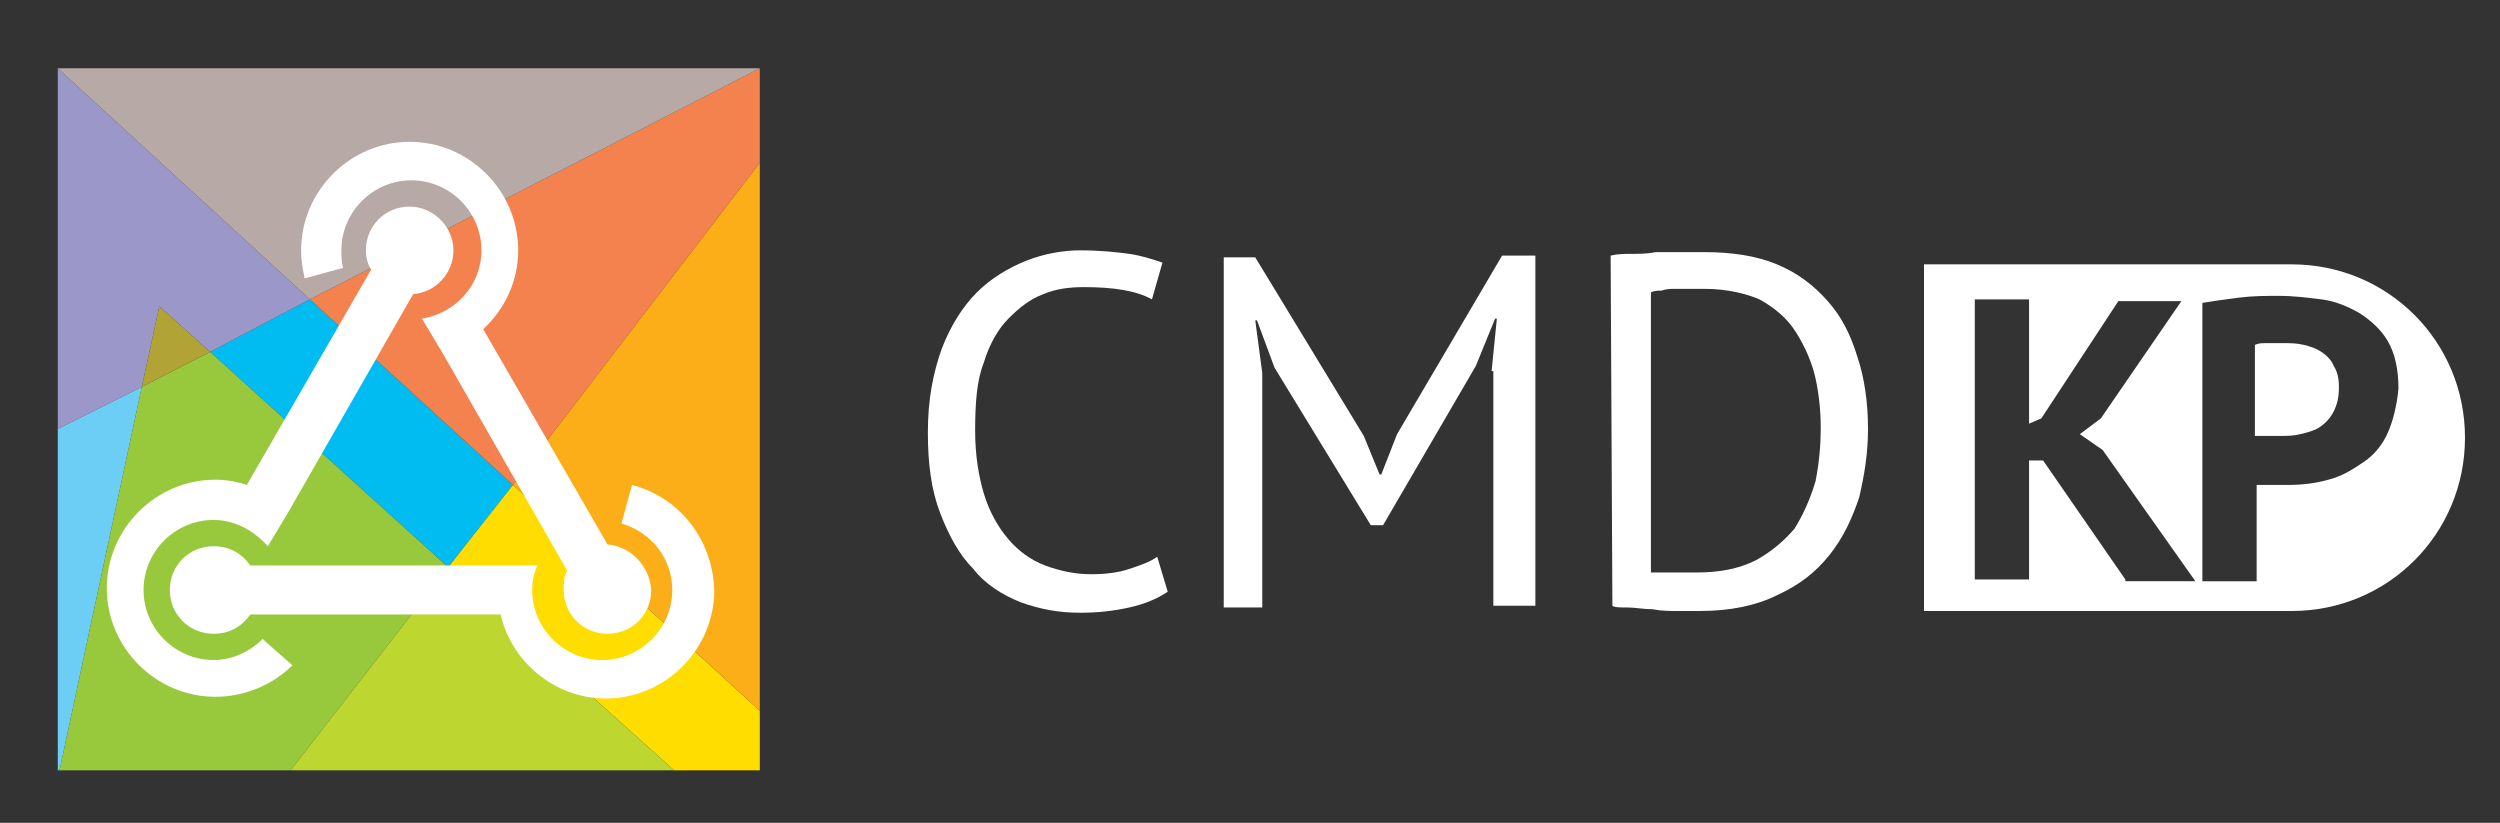<?xml version="1.0" encoding="utf-8"?>
<!-- Generator: Adobe Illustrator 23.0.4, SVG Export Plug-In . SVG Version: 6.00 Build 0)  -->
<svg version="1.1" id="Layer_1" xmlns="http://www.w3.org/2000/svg" xmlns:xlink="http://www.w3.org/1999/xlink" x="0px" y="0px"
	 viewBox="0 0 142.8 47" style="enable-background:new 0 0 142.8 47;" xml:space="preserve">
<rect x="0" y="0" width="142.8" height="47" fill="#333333" stroke="none"/>
<style type="text/css">
	.st0{fill:#FFFFFF;}
	.st1{fill:#6DCEF5;}
	.st2{fill:#00BCF1;}
	.st3{fill:#F69451;}
	.st4{fill:#F4824E;}
	.st5{fill:#9C97C9;}
	.st6{fill:#B6A9A6;}
	.st7{fill:#FFDD00;}
	.st8{fill:#FBAE17;}
	.st9{fill:#A5CD39;}
	.st10{fill:#98C93C;}
	.st11{fill:#B1A335;}
	.st12{fill:#BED630;}
</style>
<g>
	<g>
		<g>
			<path class="st0" d="M132.6,20.1c-0.3-0.2-0.6-0.3-1-0.4s-0.8-0.1-1.2-0.1c-0.3,0-0.6,0-0.9,0s-0.5,0-0.7,0.1v5.2
				c0.1,0,0.2,0,0.3,0s0.3,0,0.4,0c0.1,0,0.3,0,0.4,0c0.1,0,0.2,0,0.3,0c0.4,0,0.8,0,1.2-0.1s0.8-0.2,1.1-0.4
				c0.3-0.2,0.6-0.5,0.8-0.9s0.3-0.8,0.3-1.4c0-0.5-0.1-0.9-0.3-1.2C133.2,20.6,132.9,20.3,132.6,20.1z"/>
			<path class="st0" d="M130.9,15.1L130.9,15.1L130.9,15.1h-21V20v14.9l0,0h21l0,0l0,0c5.5,0,9.9-4.4,9.9-9.9S136.4,15.1,130.9,15.1
				z M121.4,33.1l-4.7-6.8h-0.8v6.8h-3.1v-16h3.1v7.1l0.7-0.3l4.4-6.7h3.6l-4.6,6.7l-1.2,0.9l1.3,0.9l5.3,7.5h-4
				C121.4,33.2,121.4,33.1,121.4,33.1z M136.4,24.7c-0.3,0.7-0.8,1.3-1.4,1.7c-0.6,0.4-1.2,0.8-2,1c-0.7,0.2-1.5,0.3-2.3,0.3
				c-0.1,0-0.2,0-0.4,0s-0.3,0-0.5,0s-0.4,0-0.5,0c-0.2,0-0.3,0-0.4,0v5.5h-3.1V17.3c0.6-0.1,1.3-0.2,2.1-0.3
				c0.8-0.1,1.5-0.1,2.3-0.1s1.6,0.1,2.4,0.2s1.5,0.4,2.2,0.8c0.6,0.4,1.2,0.9,1.6,1.6c0.4,0.7,0.6,1.6,0.6,2.7
				C136.9,23.2,136.7,24,136.4,24.7z"/>
		</g>
	</g>
</g>
<g>
	<g>
		<polygon class="st1" points="3.3,24.5 3.3,44 3.4,44 8.1,22.1 		"/>
		<polygon class="st2" points="25.6,32.4 29.3,27.7 17.7,17.1 12,20.1 		"/>
		<path class="st3" d="M3.3,3.9L3.3,3.9L3.3,3.9z"/>
		<polygon class="st4" points="17.7,17.1 29.3,27.7 43.4,9.3 43.4,3.9 		"/>
		<polygon class="st5" points="9.1,17.5 12,20.1 17.7,17.1 3.3,3.9 3.3,24.5 8.1,22.1 		"/>
		<polygon class="st6" points="43.4,3.9 3.3,3.9 3.3,3.9 17.7,17.1 		"/>
		<polygon class="st7" points="25.6,32.4 38.5,44 43.4,44 43.4,40.6 29.3,27.7 		"/>
		<polygon class="st8" points="43.4,40.6 43.4,9.3 29.3,27.7 		"/>
		<polygon class="st9" points="3.4,44 3.4,44 38.5,44 38.5,44 16.6,44 		"/>
		<polygon class="st10" points="25.6,32.4 12,20.1 8.1,22.1 3.4,44 16.6,44 		"/>
		<polygon class="st11" points="8.1,22.1 12,20.1 9.1,17.5 		"/>
		<polygon class="st12" points="16.6,44 38.5,44 25.6,32.4 		"/>
	</g>
	<g>
		<path class="st0" d="M23.4,11.8c-1.4,0-2.5,1.1-2.5,2.5c0,0.4,0.1,0.8,0.3,1.1l-7.1,12.3c-0.6-0.2-1.2-0.3-1.8-0.3
			c-3.4,0-6.2,2.8-6.2,6.2s2.8,6.2,6.2,6.2c1.7,0,3.3-0.7,4.4-1.8L15,36.5c-0.7,0.7-1.7,1.2-2.8,1.2c-2.2,0-4-1.8-4-4s1.8-4,4-4
			c1.2,0,2.3,0.6,3.1,1.5l1.2-2l7.1-12.4c1.3-0.1,2.3-1.2,2.3-2.5C25.9,12.9,24.7,11.8,23.4,11.8z"/>
		<path class="st0" d="M34.7,31.1l-7.1-12.3c1.2-1.1,2-2.7,2-4.5c0-3.4-2.8-6.2-6.2-6.2s-6.2,2.8-6.2,6.2c0,0.6,0.1,1.1,0.2,1.6
			l2.2-0.6c-0.1-0.3-0.1-0.7-0.1-1c0-2.2,1.8-4,4-4s4,1.8,4,4c0,2-1.5,3.6-3.4,3.9l1.2,2l7.1,12.4c-0.2,0.3-0.2,0.7-0.2,1.1
			c0,1.4,1.1,2.5,2.5,2.5s2.5-1.1,2.5-2.5C37.1,32.3,36,31.2,34.7,31.1z"/>
		<path class="st0" d="M36.1,27.7l-0.6,2.2c1.7,0.5,2.9,2,2.9,3.8c0,2.2-1.8,4-4,4s-4-1.8-4-4c0-0.5,0.1-1,0.3-1.4h-2.3H14.3
			c-0.5-0.7-1.2-1.1-2.1-1.1c-1.4,0-2.5,1.1-2.5,2.5c0,1.4,1.1,2.5,2.5,2.5c0.9,0,1.6-0.4,2.1-1.1h14.3c0.6,2.7,3.1,4.8,6,4.8
			c3.4,0,6.2-2.8,6.2-6.2C40.7,30.8,38.8,28.4,36.1,27.7z"/>
	</g>
</g>
<g>
	<path class="st0" d="M66.7,33.8c-0.6,0.4-1.3,0.7-2.2,0.9c-0.9,0.2-1.8,0.3-2.8,0.3c-1.2,0-2.3-0.2-3.4-0.6c-1-0.4-2-1-2.7-1.9
		c-0.8-0.8-1.4-1.9-1.9-3.2C53.2,28,53,26.5,53,24.7c0-1.9,0.3-3.4,0.8-4.8c0.5-1.3,1.2-2.4,2-3.2c0.8-0.8,1.8-1.4,2.8-1.8
		c1-0.4,2.1-0.6,3.1-0.6c1.1,0,2.1,0.1,2.8,0.2c0.7,0.1,1.3,0.3,1.9,0.5l-0.6,2.1c-0.9-0.5-2.2-0.7-3.9-0.7c-0.8,0-1.6,0.1-2.3,0.4
		c-0.8,0.3-1.4,0.8-2,1.4s-1.1,1.5-1.4,2.5c-0.4,1-0.5,2.3-0.5,3.9c0,1.4,0.2,2.6,0.5,3.6s0.8,1.9,1.4,2.6c0.6,0.7,1.3,1.2,2.1,1.5
		s1.7,0.5,2.6,0.5c0.9,0,1.6-0.1,2.2-0.3c0.6-0.2,1.2-0.4,1.6-0.7L66.7,33.8z"/>
	<path class="st0" d="M85.2,21.2l0.3-3h-0.1l-1.1,2.7L79,30h-0.7l-5.5-9l-1-2.7h-0.1l0.4,3v13.4h-2.2v-20h1.8l6.2,10.2l0.9,2.2h0.1
		l0.9-2.3l6-10.2h1.9v20h-2.4V21.2H85.2z"/>
	<path class="st0" d="M92,14.6c0.4-0.1,0.8-0.1,1.2-0.1c0.4,0,0.9,0,1.4-0.1c0.5,0,1,0,1.4,0c0.5,0,0.9,0,1.3,0c1.6,0,3,0.2,4.2,0.7
		s2.1,1.2,2.9,2.1s1.3,1.9,1.7,3.2c0.4,1.2,0.6,2.6,0.6,4.1c0,1.4-0.2,2.6-0.5,3.9c-0.4,1.2-0.9,2.3-1.7,3.3c-0.8,1-1.7,1.7-3,2.3
		c-1.2,0.6-2.7,0.9-4.4,0.9c-0.3,0-0.7,0-1.2,0s-1,0-1.5-0.1c-0.5,0-1-0.1-1.4-0.1s-0.8,0-0.9-0.1L92,14.6L92,14.6z M97.4,16.5
		c-0.2,0-0.5,0-0.8,0s-0.6,0-0.9,0s-0.5,0-0.8,0.1c-0.2,0-0.4,0-0.6,0.1v16c0.1,0,0.3,0,0.5,0c0.3,0,0.5,0,0.8,0s0.6,0,0.8,0
		c0.3,0,0.4,0,0.5,0c1.3,0,2.4-0.2,3.4-0.7c0.9-0.5,1.6-1.1,2.2-1.8c0.5-0.8,0.9-1.7,1.2-2.7c0.2-1,0.3-2,0.3-3.1
		c0-0.9-0.1-1.9-0.3-2.8c-0.2-0.9-0.6-1.8-1.1-2.6c-0.5-0.8-1.2-1.4-2.1-1.9C99.8,16.8,98.7,16.5,97.4,16.5z"/>
</g>
</svg>
